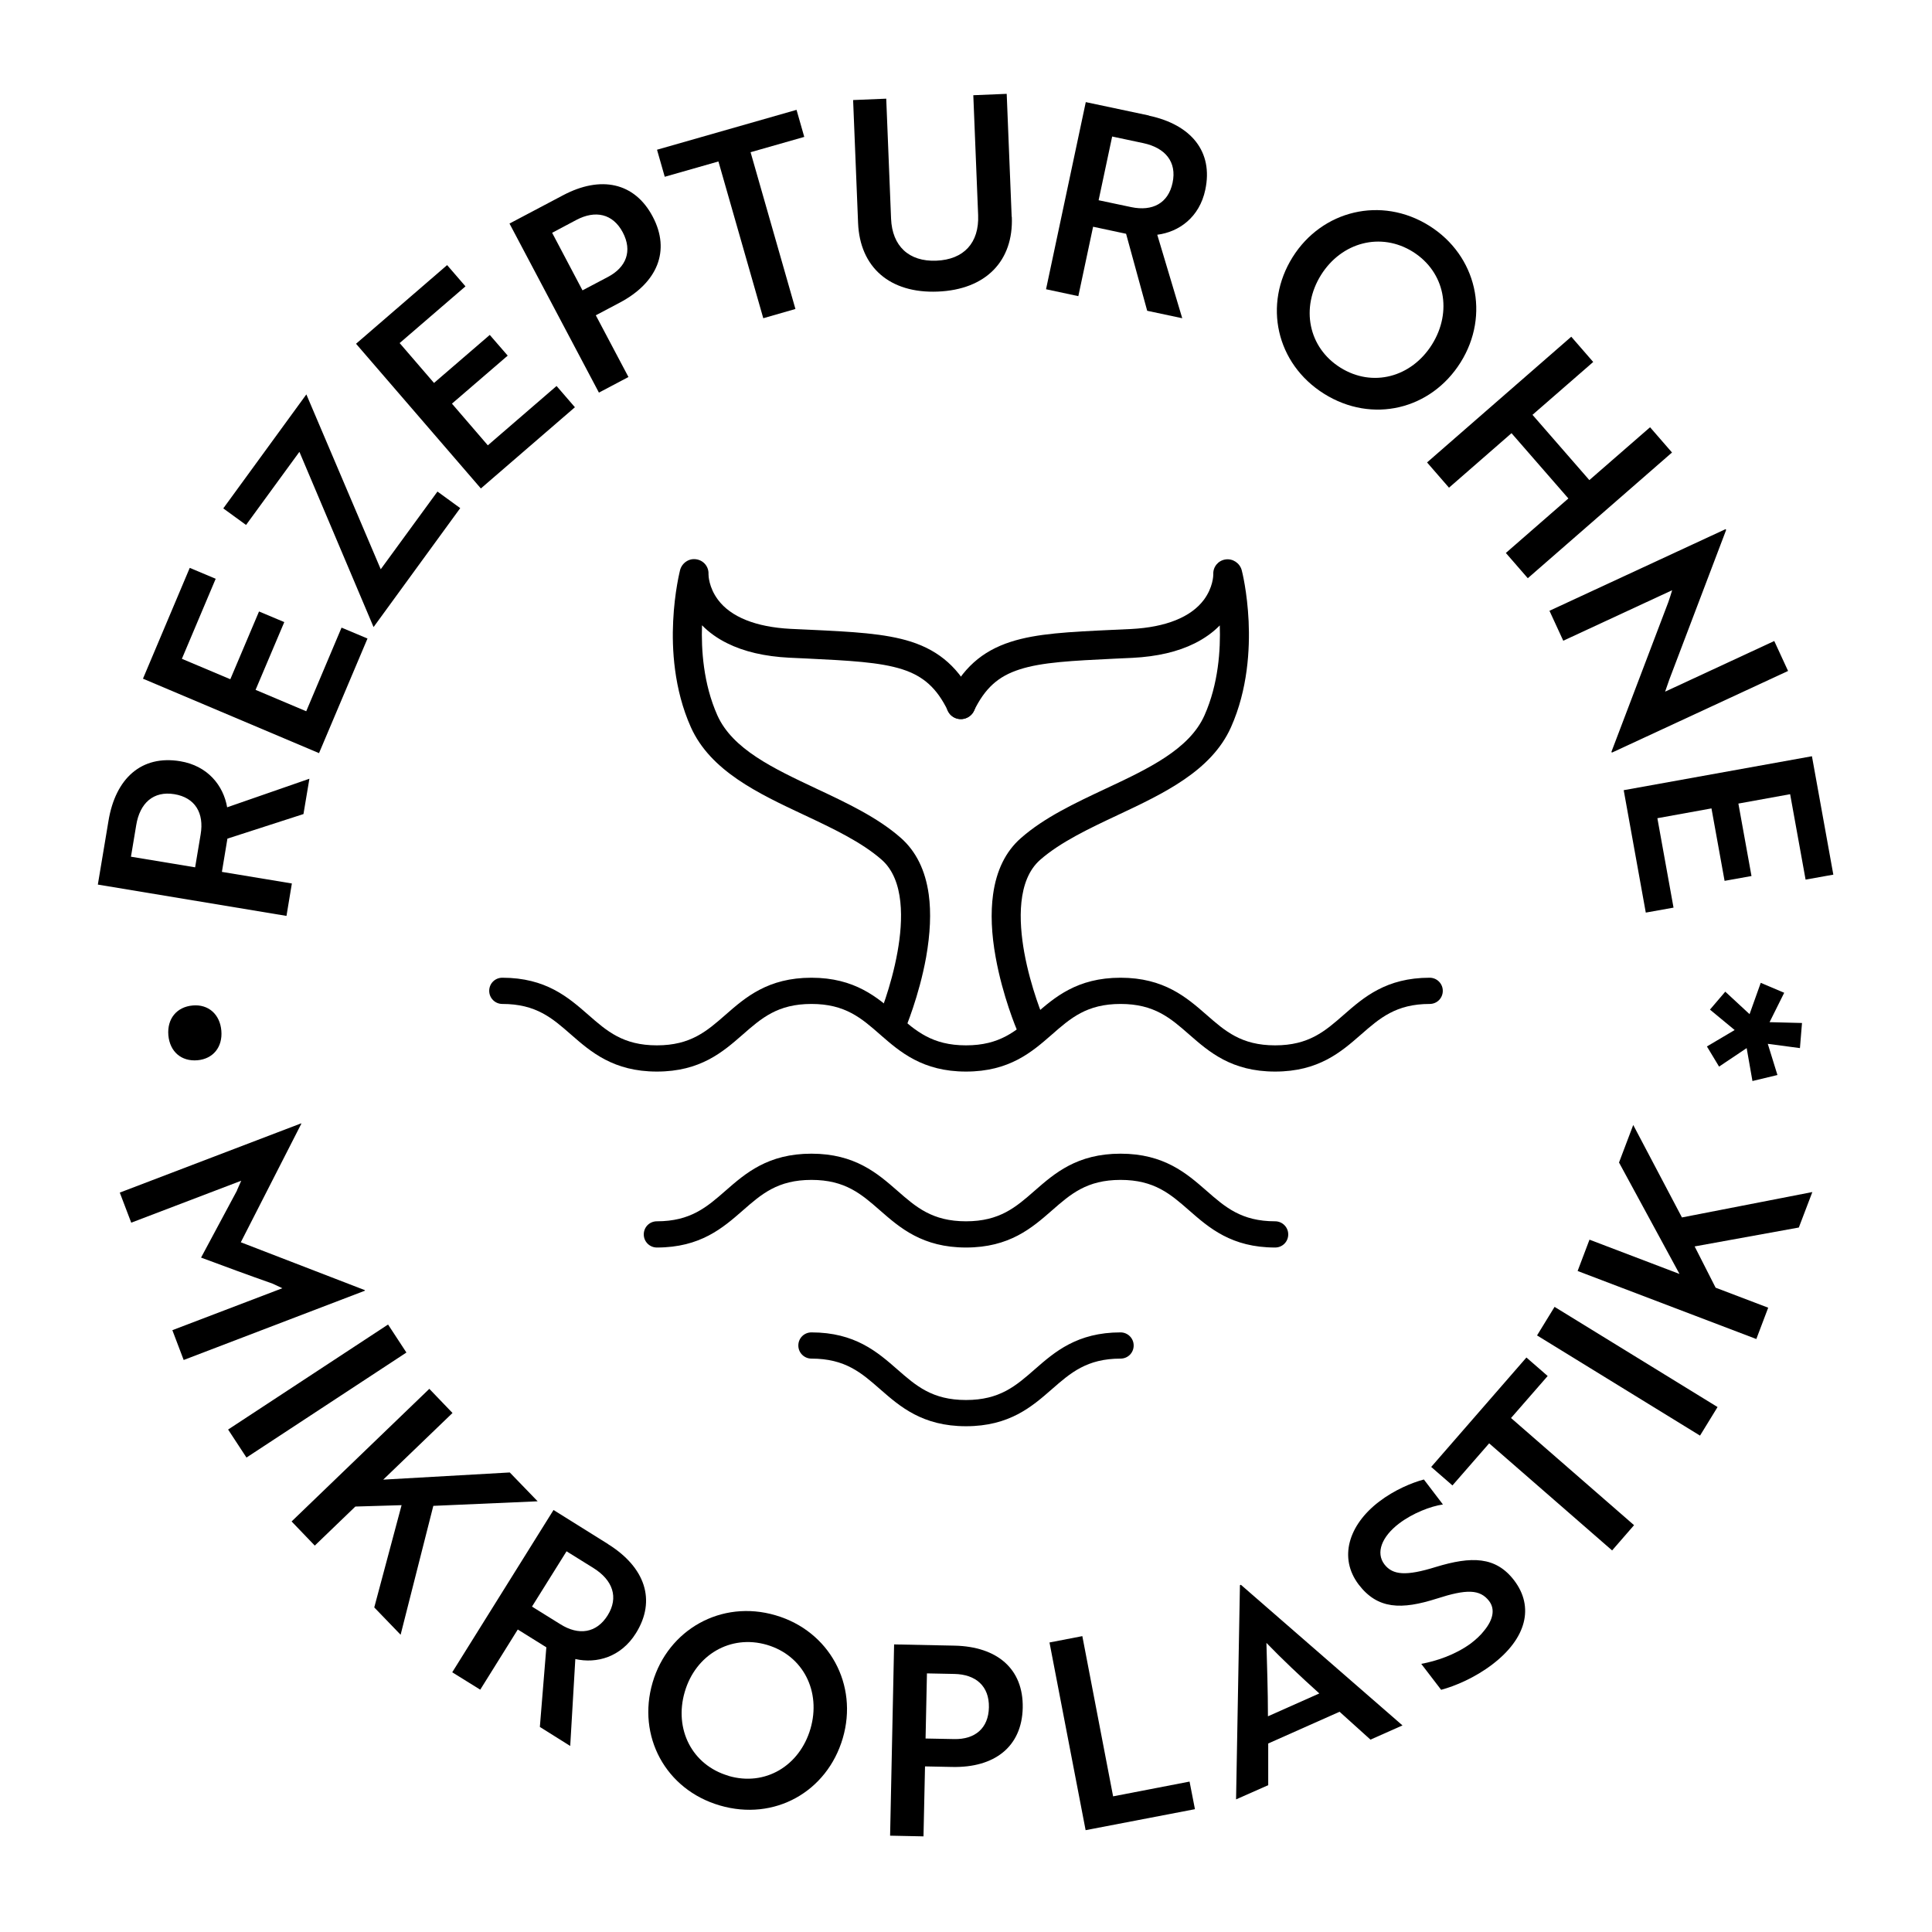 <?xml version="1.0" encoding="UTF-8"?>
<svg id="Ebene_1" data-name="Ebene 1" xmlns="http://www.w3.org/2000/svg" viewBox="0 0 140 140">
  <g>
    <path d="M12.2,75.02c-.1-1.19.6-2.06,1.77-2.16,1.13-.1,1.97.64,2.07,1.83.1,1.19-.6,2.04-1.73,2.14-1.17.1-2-.62-2.11-1.81Z"/>
    <path d="M7.86,59.49c.51-3.1,2.4-4.79,5.19-4.33,2.01.33,3.14,1.77,3.41,3.34l5.96-2.07-.43,2.56-5.51,1.78-.4,2.41,5.07.84-.39,2.35-13.67-2.27.77-4.61ZM9.49,62.08l4.65.77.4-2.39c.26-1.54-.4-2.66-1.9-2.91-1.52-.25-2.51.64-2.77,2.25l-.38,2.28Z"/>
    <path d="M23.13,54.58l-12.77-5.4,3.39-8.03,1.88.79-2.45,5.8,3.51,1.48,2.08-4.91,1.83.77-2.08,4.91,3.67,1.55,2.56-6.06,1.88.79-3.51,8.3Z"/>
    <path d="M21.69,32.75l-3.86,5.29-1.65-1.2,6.02-8.26,5.39,12.67,4.11-5.63,1.65,1.2-6.28,8.62-5.37-12.69Z"/>
    <path d="M34.85,35.4l-9.05-10.49,6.6-5.7,1.33,1.54-4.77,4.11,2.49,2.89,4.04-3.48,1.3,1.5-4.04,3.48,2.6,3.02,4.98-4.3,1.33,1.54-6.82,5.89Z"/>
    <path d="M43.17,22.84l2.37,4.48-2.14,1.13-6.48-12.25,3.88-2.05c2.72-1.44,5.18-.95,6.5,1.55,1.31,2.48.33,4.79-2.39,6.23l-1.74.92ZM40.01,16.87l2.2,4.17,1.84-.97c1.33-.7,1.79-1.88,1.08-3.23-.72-1.36-1.99-1.63-3.37-.9l-1.75.93Z"/>
    <path d="M54.39,11.03l3.25,11.36-2.33.67-3.25-11.36-3.89,1.11-.56-1.96,10.11-2.89.56,1.96-3.89,1.11Z"/>
    <path d="M73.32,15.71c.13,3.19-1.87,5.28-5.37,5.42-3.48.14-5.64-1.77-5.77-4.97l-.36-8.91,2.4-.1.35,8.69c.08,2,1.3,3.13,3.28,3.05,2-.08,3.11-1.3,3.03-3.3l-.35-8.69,2.42-.1.36,8.91Z"/>
    <path d="M83.25,8.38c3.07.65,4.68,2.61,4.09,5.37-.42,2-1.91,3.06-3.48,3.26l1.81,6.05-2.54-.54-1.53-5.58-2.39-.51-1.07,5.03-2.34-.5,2.88-13.56,4.58.97ZM80.59,9.9l-.98,4.61,2.37.5c1.53.32,2.68-.28,2.99-1.77.32-1.51-.53-2.53-2.13-2.87l-2.26-.48Z"/>
    <path d="M103.57,16.36c3.44,2.16,4.42,6.47,2.27,9.9-2.15,3.43-6.41,4.46-9.9,2.27-3.47-2.18-4.42-6.47-2.27-9.9,2.12-3.38,6.42-4.45,9.9-2.27ZM97.13,26.64c2.33,1.46,5.15.7,6.64-1.68,1.48-2.37.95-5.24-1.38-6.71-2.33-1.46-5.17-.7-6.66,1.67-1.49,2.38-.93,5.26,1.4,6.72Z"/>
    <path d="M109.12,40.07l4.53-3.95-4.12-4.73-4.53,3.95-1.59-1.83,10.45-9.11,1.59,1.83-4.4,3.83,4.12,4.73,4.4-3.83,1.59,1.83-10.45,9.11-1.59-1.83Z"/>
    <path d="M116.77,54.48l4.12-10.84c.09-.27.2-.58.28-.87l-7.89,3.66-1-2.17,12.77-5.92.03.07-4.11,10.82-.31.89,7.91-3.67,1,2.17-12.77,5.92-.02-.05Z"/>
    <path d="M117.66,57.26l13.64-2.46,1.55,8.58-2.01.36-1.12-6.19-3.75.68.95,5.25-1.95.35-.95-5.25-3.92.71,1.17,6.48-2.01.36-1.6-8.87Z"/>
    <path d="M126.99,78.34l-.42-2.39-2,1.34-.88-1.46,2.01-1.19-1.79-1.48,1.11-1.3,1.76,1.63.81-2.27,1.7.72-1.06,2.13,2.35.06-.15,1.82-2.33-.31.7,2.26-1.79.43Z"/>
  </g>
  <g>
    <path d="M17.17,86.26l.31-.7-7.97,3.04-.83-2.18,13.15-5.02v.04s-4.38,8.58-4.38,8.58l8.99,3.47v.04s-13.13,5.02-13.13,5.02l-.82-2.16,7.97-3.04-.7-.33c-1.74-.61-3.47-1.25-5.19-1.89l2.61-4.87Z"/>
    <path d="M16.53,103.59l11.59-7.61,1.33,2.03-11.59,7.61-1.33-2.03Z"/>
    <path d="M27.77,107.22l9.17-.52,2.02,2.09-7.56.33-2.37,9.34-1.91-1.98,1.98-7.41-3.35.1-2.94,2.83-1.68-1.75,9.98-9.61,1.68,1.75-5.02,4.83Z"/>
    <path d="M44.07,111.9c2.66,1.66,3.51,4.05,2.01,6.45-1.08,1.73-2.84,2.22-4.39,1.87l-.37,6.3-2.2-1.38.47-5.77-2.07-1.29-2.72,4.36-2.03-1.26,7.34-11.76,3.97,2.48ZM41.05,112.42l-2.5,4,2.06,1.28c1.32.83,2.61.65,3.42-.64.82-1.31.37-2.56-1.02-3.43l-1.96-1.22Z"/>
    <path d="M56.2,117.05c3.9,1.14,6.01,5.03,4.87,8.91s-4.95,6.03-8.91,4.87c-3.94-1.15-6.01-5.03-4.87-8.91,1.12-3.82,4.97-6.03,8.91-4.87ZM52.8,128.69c2.64.77,5.14-.72,5.93-3.42.78-2.68-.51-5.3-3.16-6.08-2.64-.77-5.17.73-5.95,3.41-.79,2.7.53,5.31,3.17,6.08Z"/>
    <path d="M67.03,128.01l-.11,5.06-2.42-.05.29-13.86,4.39.09c3.08.07,4.99,1.68,4.93,4.51-.06,2.81-2.04,4.35-5.12,4.28l-1.96-.04ZM67.17,121.26l-.1,4.72,2.08.04c1.5.03,2.48-.78,2.51-2.3.03-1.54-.95-2.39-2.51-2.42l-1.98-.04Z"/>
    <path d="M78.67,132.63l-2.62-13.61,2.38-.46,2.23,11.61,5.54-1.07.39,2-7.92,1.52Z"/>
    <path d="M89.85,114.87l.07-.03,11.71,10.19-2.32,1.03-2.24-2.02-5.17,2.3v3.02s-2.33,1.03-2.33,1.03l.28-15.52ZM95.61,122.72c-1.44-1.3-2.67-2.46-3.84-3.67.04,1.56.11,3.47.11,5.32l3.73-1.66Z"/>
    <path d="M104.43,122.45l-1.44-1.88c1.08-.2,2.42-.64,3.55-1.45.4-.3.76-.63,1.01-.96.64-.78.81-1.54.36-2.14-.67-.87-1.65-.87-3.79-.18-2.57.82-4.29.78-5.66-1.01-1.47-1.93-.75-4.32,1.48-6.02,1.1-.84,2.37-1.37,3.24-1.6l1.38,1.81c-.9.13-2.19.63-3.18,1.38-1.26.96-1.7,2.12-1.06,2.96.6.78,1.57.86,3.72.19,2.59-.79,4.35-.77,5.68.97,1.47,1.93.89,4.21-1.58,6.09-1.27.97-2.7,1.57-3.71,1.84Z"/>
    <path d="M109.5,102.76l8.91,7.76-1.59,1.83-8.91-7.76-2.66,3.05-1.54-1.34,6.9-7.93,1.54,1.34-2.66,3.05Z"/>
    <path d="M123.19,104.03l-11.81-7.26,1.27-2.07,11.81,7.26-1.27,2.07Z"/>
    <path d="M121.7,92.31l-4.38-8.07,1.03-2.72,3.53,6.7,9.45-1.84-.98,2.57-7.55,1.37,1.52,2.99,3.81,1.45-.86,2.27-12.95-4.93.86-2.27,6.51,2.48Z"/>
  </g>
  <g>
    <path d="M92.4,77.65c-3.16,0-4.79-1.43-6.22-2.68-1.36-1.19-2.53-2.22-4.98-2.22s-3.62,1.03-4.98,2.22c-1.44,1.26-3.07,2.68-6.22,2.68s-4.79-1.43-6.22-2.68c-1.36-1.19-2.53-2.22-4.98-2.22s-3.62,1.03-4.98,2.22c-1.44,1.26-3.07,2.68-6.22,2.68s-4.79-1.43-6.22-2.68c-1.36-1.19-2.53-2.22-4.98-2.22-.52,0-.95-.42-.95-.95s.42-.95.95-.95c3.16,0,4.79,1.43,6.22,2.68,1.36,1.19,2.53,2.22,4.98,2.22s3.62-1.03,4.98-2.22c1.44-1.26,3.07-2.68,6.22-2.68s4.79,1.43,6.22,2.68c1.36,1.19,2.53,2.22,4.98,2.22s3.62-1.03,4.98-2.22c1.44-1.26,3.07-2.68,6.22-2.68s4.79,1.43,6.22,2.68c1.36,1.19,2.53,2.22,4.98,2.22s3.62-1.03,4.98-2.22c1.44-1.26,3.07-2.68,6.22-2.68.52,0,.95.42.95.95s-.42.95-.95.95c-2.44,0-3.62,1.03-4.98,2.22-1.44,1.26-3.07,2.68-6.22,2.68Z"/>
    <path d="M92.4,90.4c-3.16,0-4.79-1.43-6.22-2.68-1.36-1.19-2.53-2.22-4.98-2.22s-3.62,1.03-4.98,2.22c-1.44,1.26-3.07,2.68-6.22,2.68s-4.79-1.43-6.22-2.68c-1.36-1.19-2.53-2.22-4.98-2.22s-3.62,1.03-4.98,2.22c-1.44,1.26-3.07,2.68-6.22,2.68-.52,0-.95-.42-.95-.95s.42-.95.95-.95c2.44,0,3.62-1.03,4.98-2.22,1.44-1.26,3.07-2.68,6.22-2.68s4.79,1.43,6.22,2.68c1.36,1.19,2.53,2.22,4.98,2.22s3.62-1.03,4.98-2.22c1.44-1.26,3.07-2.68,6.22-2.68s4.79,1.43,6.22,2.68c1.36,1.19,2.53,2.22,4.98,2.22.52,0,.95.42.95.95s-.42.95-.95.95Z"/>
    <path d="M70,103.35c-3.16,0-4.79-1.43-6.22-2.68-1.36-1.19-2.53-2.22-4.98-2.22-.52,0-.95-.42-.95-.95s.42-.95.95-.95c3.16,0,4.79,1.43,6.22,2.68,1.36,1.19,2.53,2.22,4.98,2.22s3.62-1.03,4.98-2.22c1.44-1.26,3.07-2.68,6.22-2.68.52,0,.95.42.95.95s-.42.95-.95.95c-2.44,0-3.62,1.03-4.98,2.22-1.44,1.26-3.07,2.68-6.22,2.68Z"/>
    <g>
      <path d="M64.58,75.3c-.14,0-.28-.03-.41-.09-.53-.23-.78-.85-.55-1.38.02-.04.96-2.27,1.42-4.87.4-2.23.52-5.19-1.15-6.66-1.47-1.29-3.57-2.28-5.61-3.24-3.35-1.57-6.8-3.2-8.22-6.37-1.23-2.75-1.38-5.7-1.28-7.68.1-2.14.49-3.64.5-3.7.14-.52.65-.87,1.18-.78.53.08.91.54.88,1.08,0,.09.02.95.68,1.84.93,1.26,2.76,1.99,5.27,2.12.45.02.88.04,1.3.06,3.22.15,5.54.27,7.43.87,2.1.68,3.51,1.94,4.56,4.1.25.52.04,1.15-.49,1.4-.52.25-1.15.04-1.4-.49-.8-1.64-1.76-2.51-3.31-3.01-1.63-.52-3.83-.63-6.89-.78-.42-.02-.85-.04-1.3-.06-1.77-.09-3.28-.44-4.5-1.05-.71-.35-1.32-.79-1.82-1.3-.06,1.74.09,4.23,1.11,6.52,1.1,2.46,4.06,3.85,7.2,5.33,2.17,1.02,4.41,2.07,6.1,3.56,1.1.97,1.78,2.35,2.02,4.1.18,1.31.11,2.84-.19,4.54-.51,2.83-1.51,5.19-1.55,5.29-.17.4-.56.64-.97.64Z"/>
      <path d="M74.67,75.3c-.41,0-.79-.24-.97-.64-.04-.1-1.04-2.45-1.55-5.29-.31-1.7-.37-3.23-.19-4.54.24-1.76.92-3.14,2.02-4.1,1.69-1.49,3.93-2.54,6.1-3.56,3.14-1.47,6.1-2.87,7.2-5.33,1.02-2.29,1.17-4.78,1.11-6.52-.51.52-1.12.95-1.82,1.3-1.22.61-2.73.96-4.5,1.05-.45.02-.88.04-1.3.06-3.06.15-5.26.25-6.89.78-1.56.5-2.51,1.37-3.31,3.01-.25.52-.88.74-1.4.49-.52-.25-.74-.88-.49-1.4,1.05-2.16,2.45-3.42,4.56-4.1,1.89-.61,4.21-.72,7.43-.87.42-.02.85-.04,1.3-.06,2.51-.13,4.33-.86,5.27-2.12.66-.89.68-1.75.68-1.84-.03-.54.35-1,.88-1.08.53-.08,1.04.26,1.18.78.02.06.4,1.56.5,3.7.09,1.99-.05,4.93-1.28,7.68-1.42,3.17-4.88,4.8-8.22,6.37-2.04.96-4.14,1.95-5.61,3.24-1.68,1.48-1.55,4.46-1.15,6.7.47,2.6,1.41,4.81,1.42,4.83.23.53-.02,1.15-.55,1.38-.13.06-.28.09-.41.09Z"/>
    </g>
  </g>
</svg>